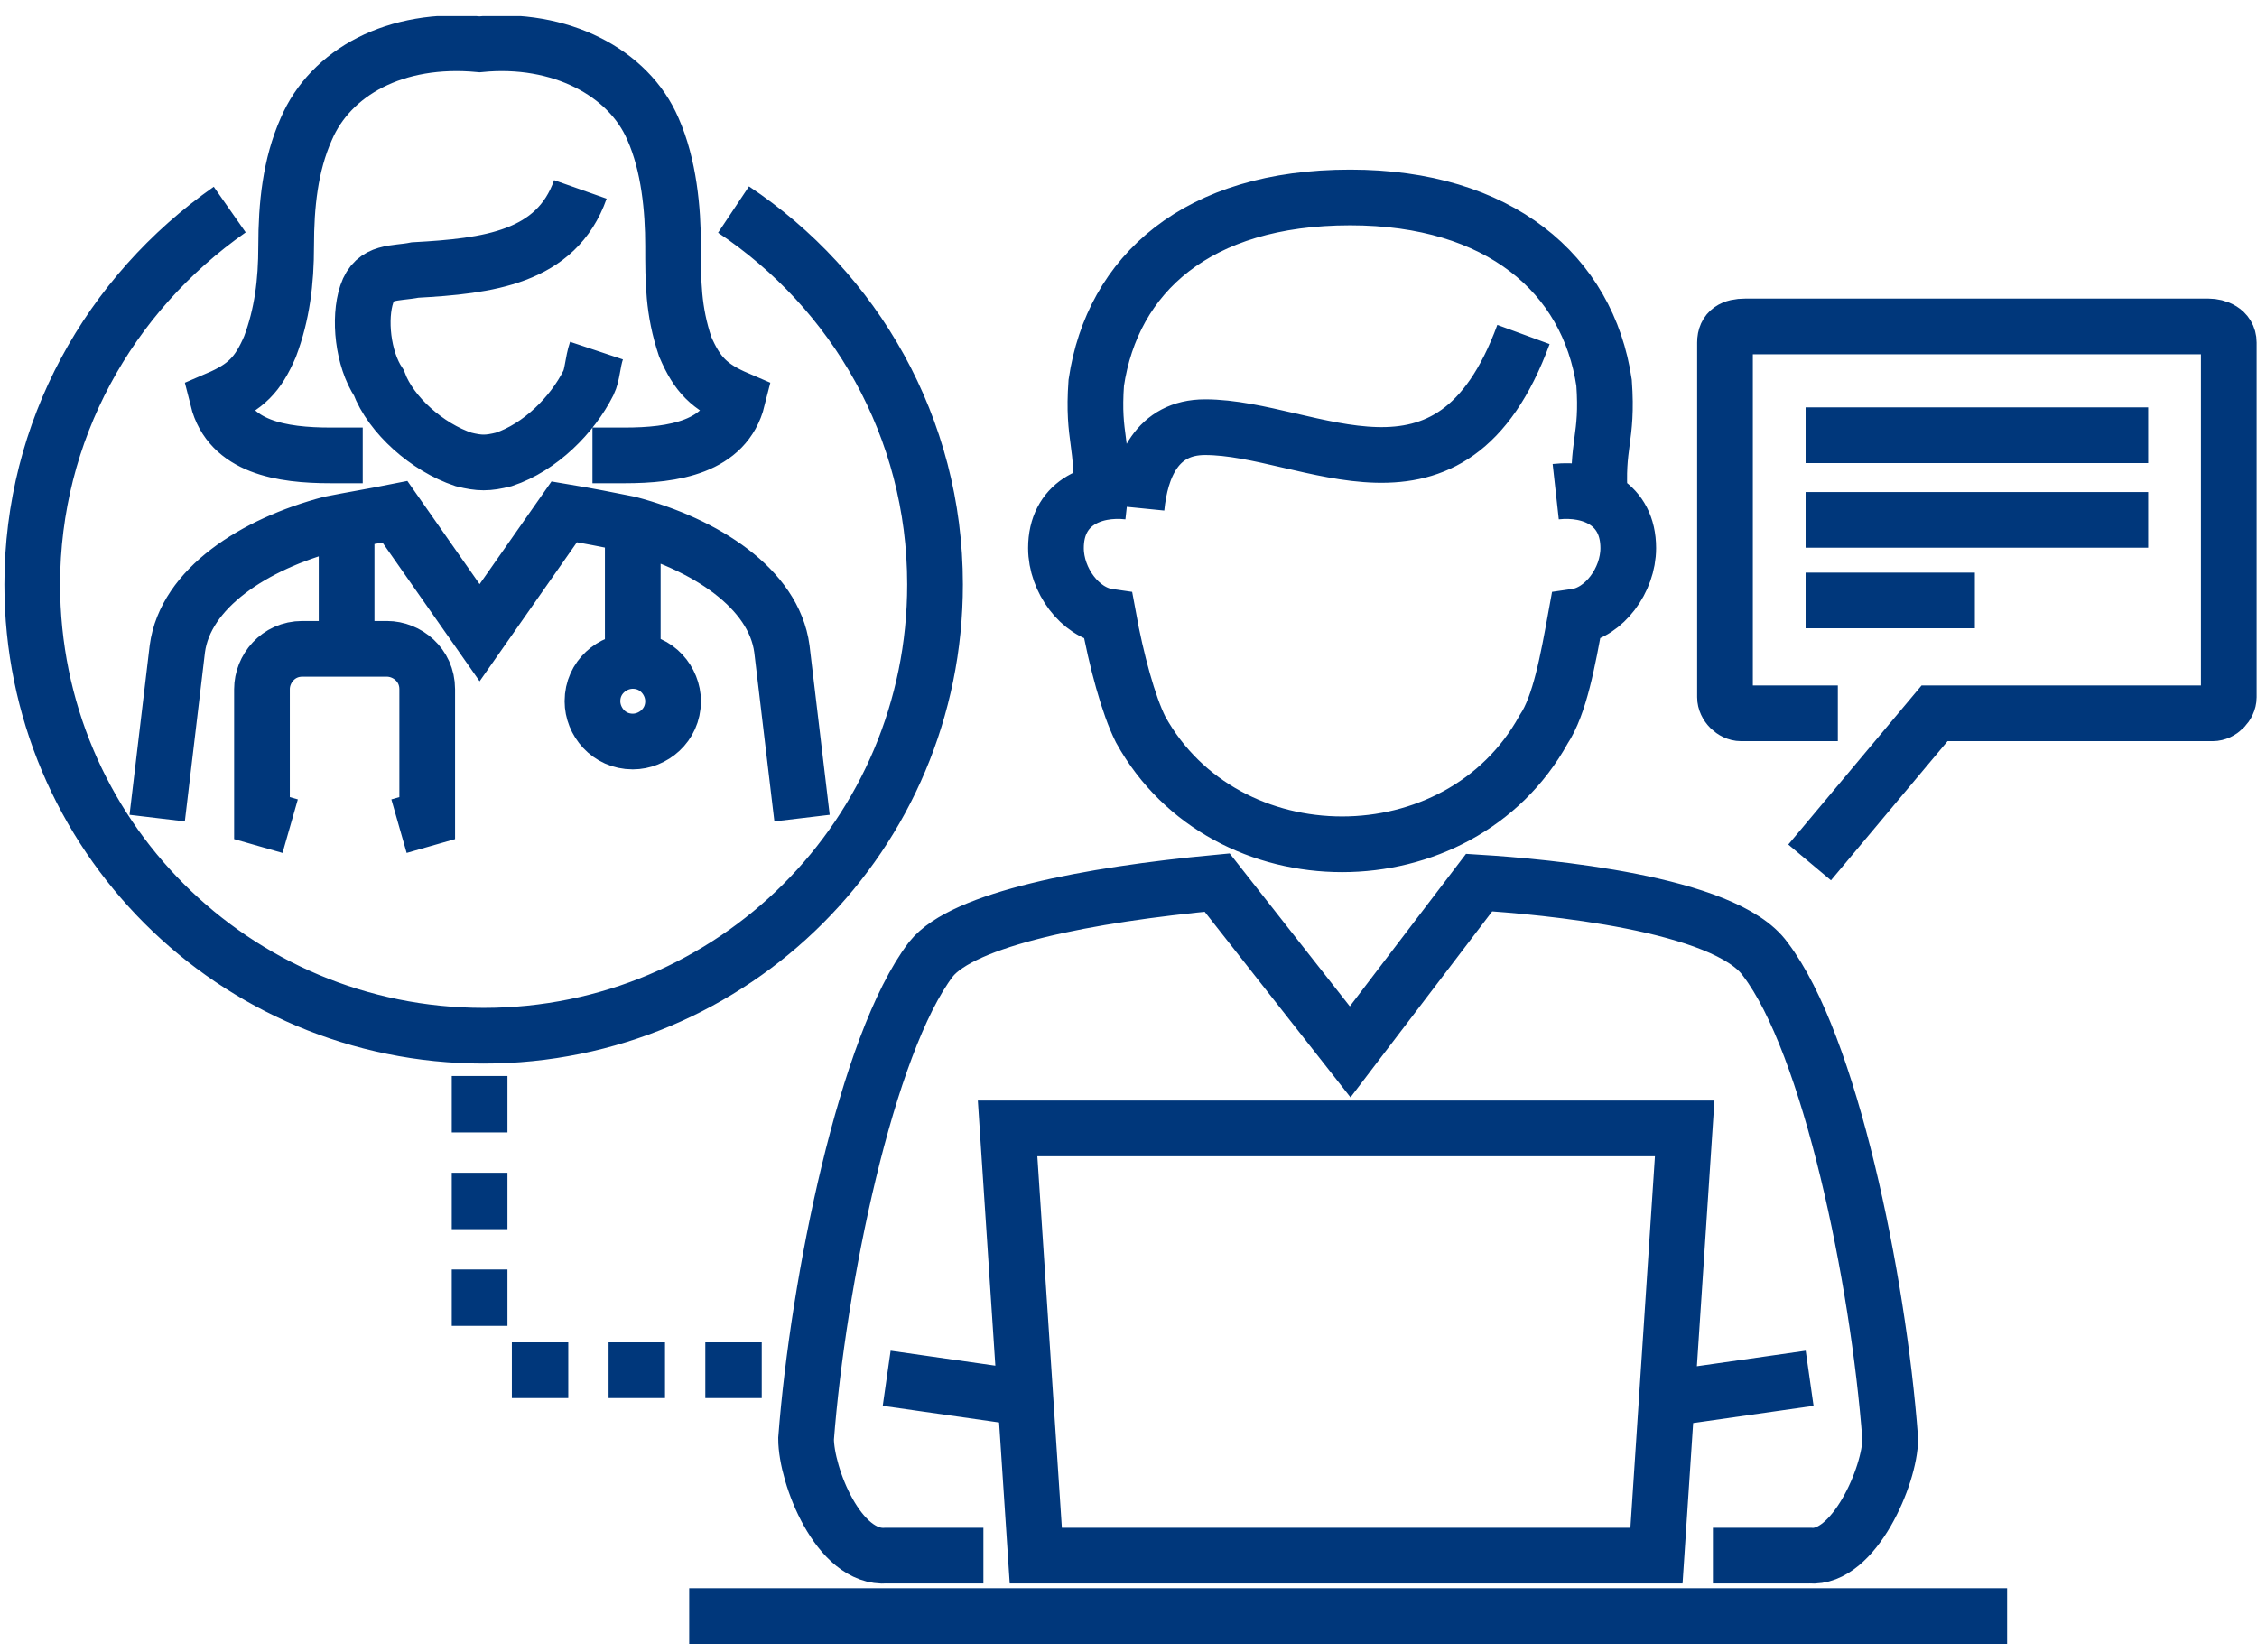 <svg width="56" height="41" viewBox="0 0 56 41" fill="none" xmlns="http://www.w3.org/2000/svg">
<g clip-path="url(#clip0_4_551)">
<path d="M18.2 5.2C21.2 7.2 23.2 10.6 23.2 14.5C23.2 20.7 18.2 25.7 12 25.7C5.8 25.7 0.8 20.7 0.8 14.5C0.8 10.7 2.7 7.3 5.7 5.2M49.8 40.1H17.1M42.5 38.6H44.9C46 38.7 46.9 36.6 46.9 35.7C46.6 31.7 45.4 25.9 43.8 23.8C42.8 22.4 38.3 22 36.7 21.9L33.5 26.1L30.2 21.9C27 22.2 23.9 22.8 23.1 23.8C21.5 25.9 20.3 31.8 20 35.7C20 36.6 20.8 38.7 22 38.6H24.4M25.5 34.7L22 34.2M41.4 34.7L44.9 34.2M38.6 12.2C39.5 12.1 40.4 12.5 40.4 13.6C40.4 14.4 39.8 15.2 39.1 15.3C38.9 16.4 38.7 17.5 38.3 18.1C36.2 21.9 30.4 21.9 28.3 18.1C28 17.5 27.7 16.4 27.5 15.3C26.8 15.2 26.2 14.4 26.2 13.6C26.2 12.5 27.1 12.1 28 12.2M37.8 8.3C36 13.2 32.5 10.6 29.9 10.6C28.7 10.6 28.3 11.6 28.2 12.6M27.3 12.4C27.4 11 27.1 10.9 27.2 9.5C27.6 6.8 29.7 4.9 33.5 4.9C37.2 4.9 39.4 6.8 39.8 9.5C39.9 10.9 39.6 11 39.7 12.4M53.3 10.8H44.8M49 14.9H44.8M53.3 12.9H44.8M44.9 21.4L48 17.7H54.9C55.1 17.7 55.3 17.5 55.3 17.3V8.5C55.3 8.2 55 8.1 54.8 8.1H43.3C43 8.1 42.8 8.2 42.8 8.5V17.3C42.8 17.5 43 17.7 43.2 17.7H45.6M14.8 8.7C14.7 9 14.7 9.3 14.6 9.5C14.2 10.3 13.4 11.1 12.5 11.4C12.1 11.5 11.9 11.5 11.5 11.4C10.6 11.1 9.7 10.3 9.4 9.5C9 8.9 8.9 7.9 9.1 7.3C9.3 6.7 9.8 6.8 10.3 6.7C12.1 6.6 13.8 6.4 14.4 4.7M9 11.3H8.2C7 11.3 5.7 11.1 5.4 9.9C6.1 9.6 6.4 9.3 6.7 8.6C7 7.8 7.1 7 7.1 6.1C7.1 5.1 7.2 4.1 7.6 3.2C8.2 1.8 9.8 0.9 11.9 1.1C13.9 0.9 15.6 1.8 16.2 3.2C16.6 4.1 16.7 5.2 16.7 6.1C16.7 7 16.7 7.7 17 8.6C17.3 9.3 17.6 9.6 18.3 9.9C18 11.1 16.7 11.3 15.5 11.3H14.7M3.9 20.3L4.4 16.1C4.6 14.6 6.3 13.5 8.2 13C8.7 12.9 9.3 12.8 9.8 12.7L11.9 15.7L14 12.7C14.6 12.8 15.1 12.9 15.6 13C17.5 13.5 19.2 14.6 19.4 16.1L19.9 20.3M15.7 16.4C15.2 16.4 14.7 16.8 14.7 17.4C14.7 17.9 15.1 18.4 15.7 18.4C16.2 18.4 16.7 18 16.7 17.4C16.7 16.9 16.3 16.4 15.7 16.4ZM15.7 16.4V12.8M8.6 16V12.9M9.9 20.5L10.6 20.3V17.1C10.6 16.5 10.1 16.1 9.6 16.1H7.5C6.9 16.1 6.5 16.6 6.5 17.1V20.3L7.2 20.5M12.7 34H14.1M15.1 34H16.5M17.5 34H18.9M11.9 26.7V28.1M11.9 29.1V30.5M11.9 31.5V32.9M25.7 38.6H41.1L41.8 28H25L25.7 38.6Z" stroke="#00377B" stroke-width="1.382" stroke-miterlimit="22.926"/>
</g>
<defs>
<clipPath id="clip0_4_551">
<rect width="56" height="40.4" fill="white" transform="translate(0 0.4)"/>
</clipPath>
</defs>
</svg>
